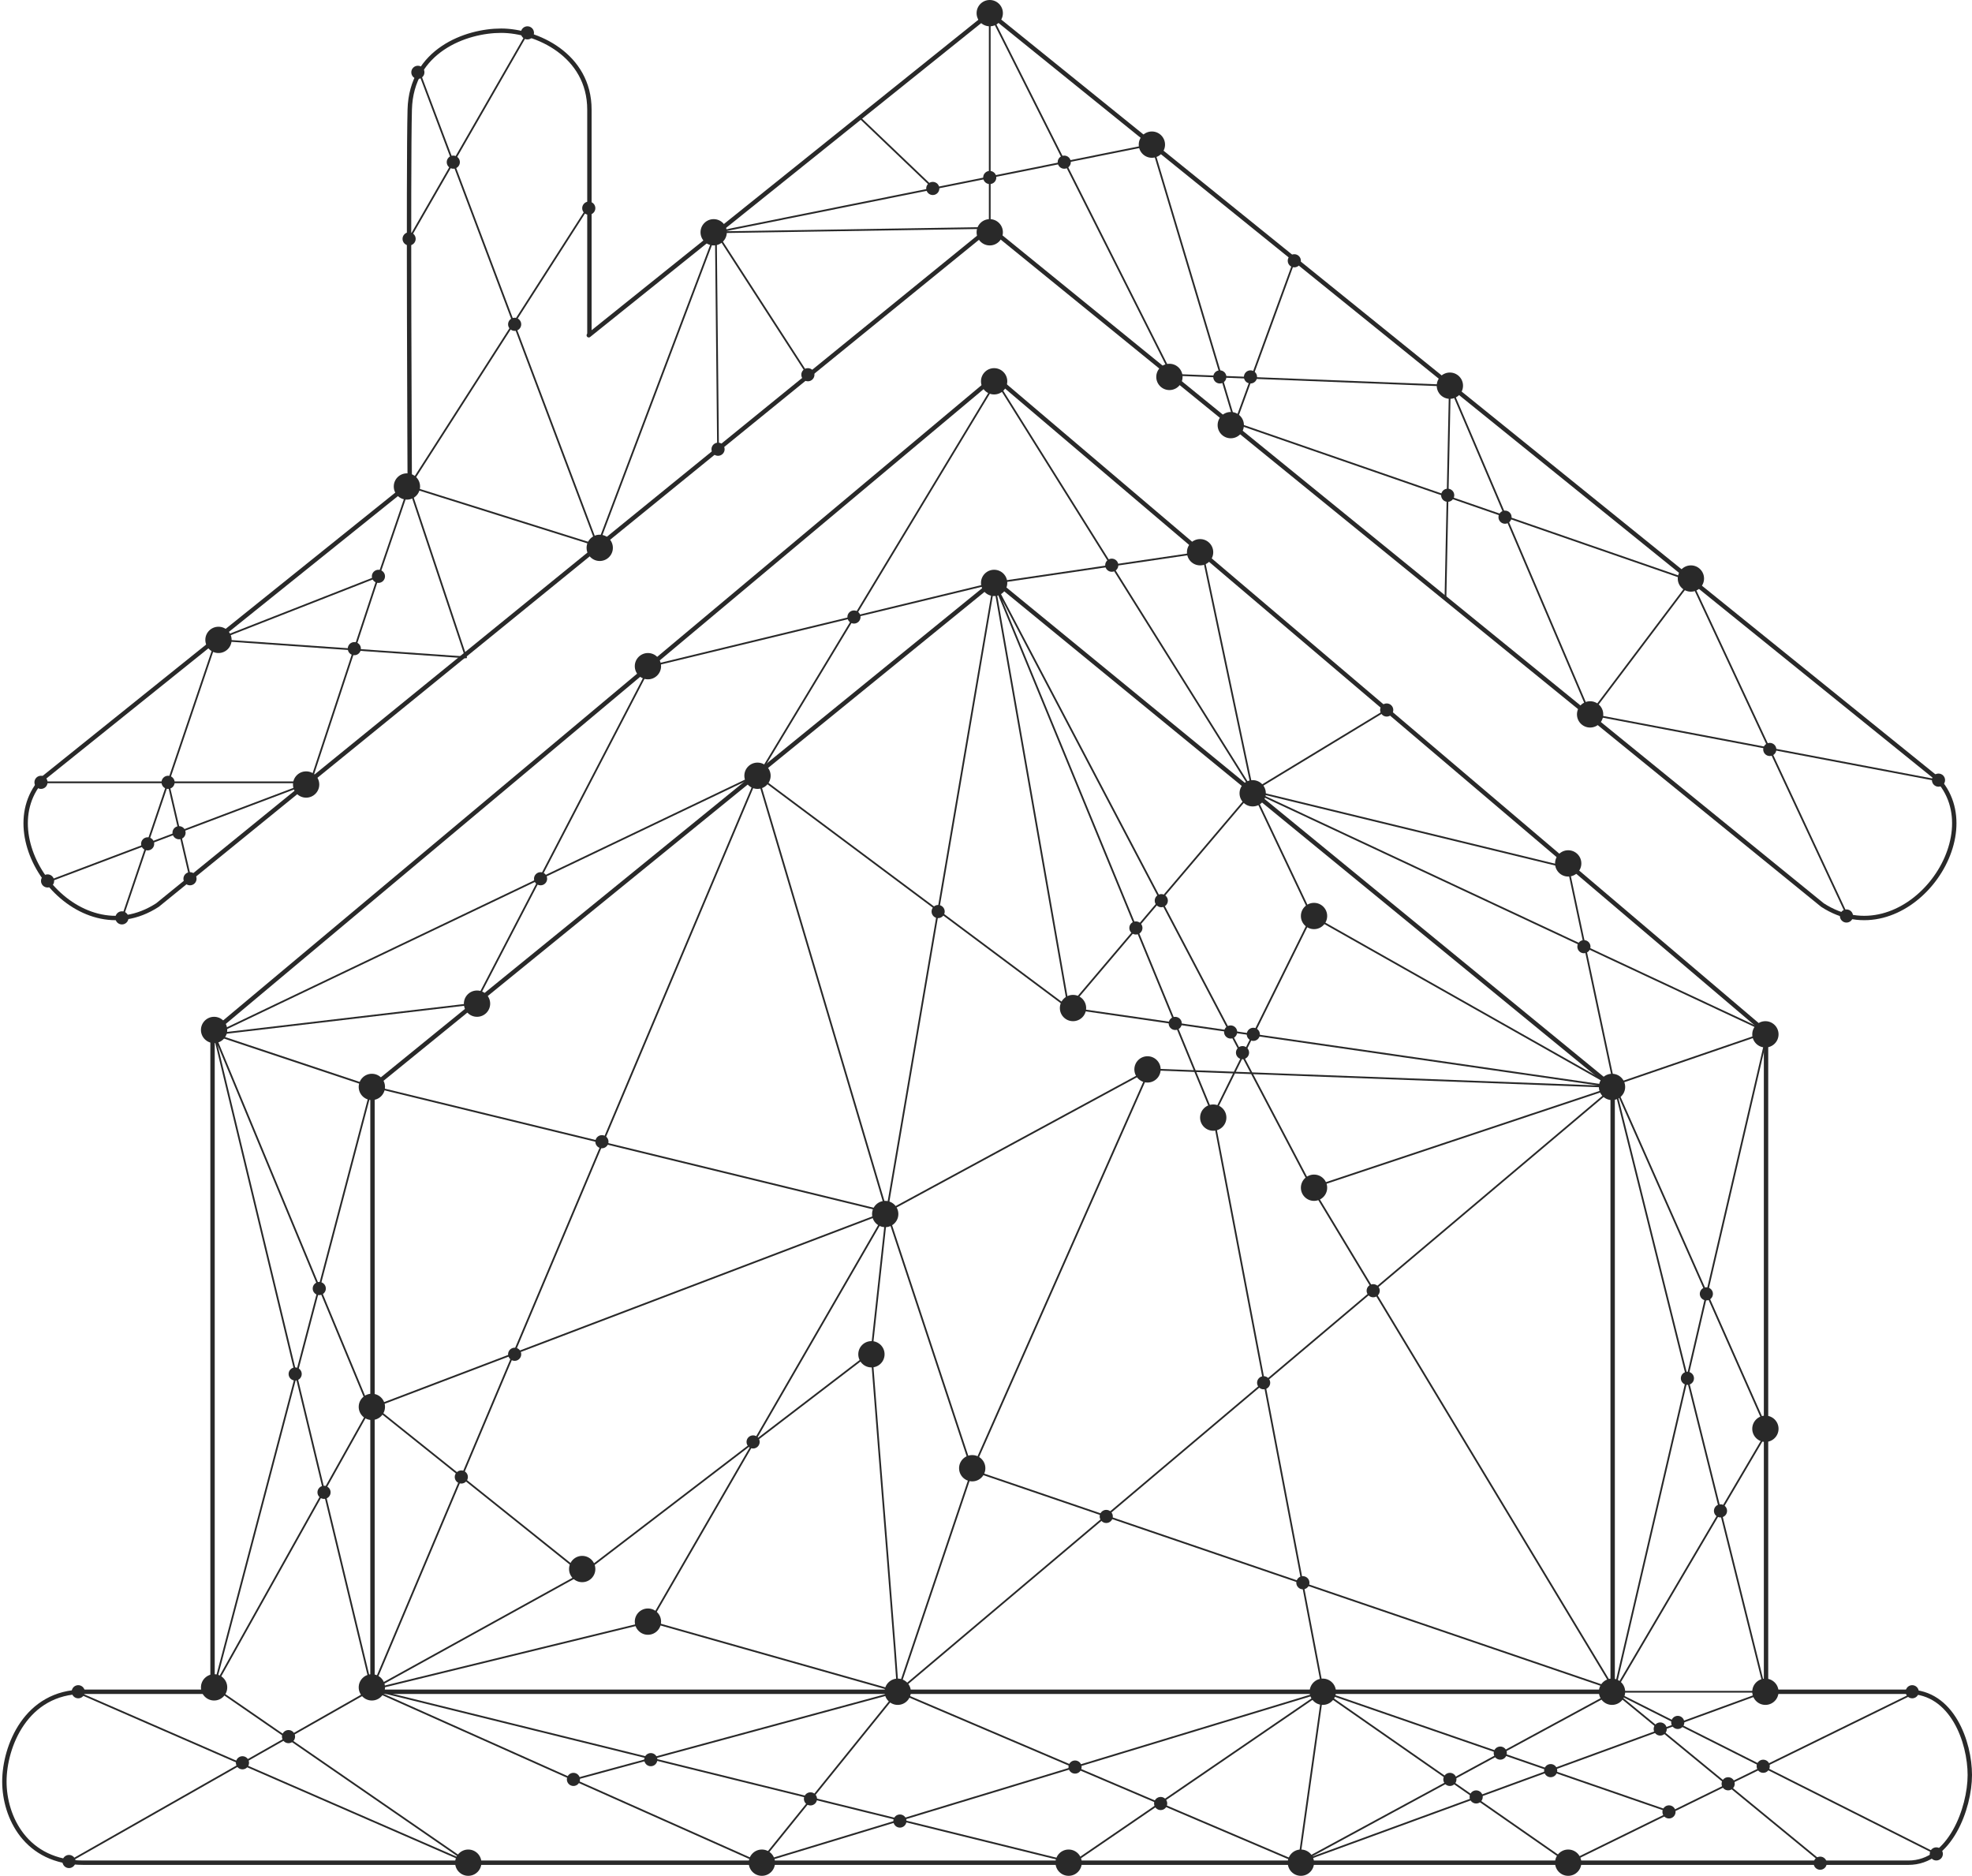 <?xml version="1.0" encoding="UTF-8"?> <svg xmlns="http://www.w3.org/2000/svg" width="450" height="428" viewBox="0 0 450 428" fill="none"><path d="M10.855 178.5C10.855 179.329 10.184 180 9.355 180C8.526 180 7.855 179.329 7.855 178.5C7.855 177.672 8.526 177 9.355 177C10.184 177 10.855 177.672 10.855 178.5Z" fill="#292929"></path><path d="M12.355 201C12.355 201.829 11.684 202.5 10.855 202.5C10.027 202.5 9.355 201.829 9.355 201C9.355 200.172 10.027 199.5 10.855 199.5C11.684 199.5 12.355 200.172 12.355 201Z" fill="#292929"></path><path d="M29.32 209.427C29.32 210.256 28.648 210.927 27.82 210.927C26.991 210.927 26.32 210.256 26.32 209.427C26.32 208.599 26.991 207.927 27.82 207.927C28.648 207.927 29.32 208.599 29.32 209.427Z" fill="#292929"></path><path d="M44.855 200.5C44.855 201.329 44.184 202 43.355 202C42.526 202 41.855 201.329 41.855 200.5C41.855 199.672 42.526 199 43.355 199C44.184 199 44.855 199.672 44.855 200.5Z" fill="#292929"></path><path d="M35.191 192.538C35.191 193.367 34.519 194.038 33.691 194.038C32.862 194.038 32.191 193.367 32.191 192.538C32.191 191.71 32.862 191.038 33.691 191.038C34.519 191.038 35.191 191.71 35.191 192.538Z" fill="#292929"></path><path d="M42.355 190C42.355 190.829 41.684 191.5 40.855 191.5C40.026 191.5 39.355 190.829 39.355 190C39.355 189.172 40.026 188.5 40.855 188.5C41.684 188.5 42.355 189.172 42.355 190Z" fill="#292929"></path><path d="M39.855 178.5C39.855 179.329 39.184 180 38.355 180C37.526 180 36.855 179.329 36.855 178.5C36.855 177.672 37.526 177 38.355 177C39.184 177 39.855 177.672 39.855 178.5Z" fill="#292929"></path><path d="M82.356 148C82.356 148.829 81.683 149.5 80.856 149.5C80.026 149.5 79.356 148.829 79.356 148C79.356 147.172 80.026 146.5 80.856 146.5C81.683 146.5 82.356 147.172 82.356 148Z" fill="#292929"></path><path d="M87.856 131.5C87.856 132.329 87.183 133 86.356 133C85.526 133 84.856 132.329 84.856 131.5C84.856 130.672 85.526 130 86.356 130C87.183 130 87.856 130.672 87.856 131.5Z" fill="#292929"></path><path d="M118.941 74C118.941 74.829 118.269 75.5 117.441 75.5C116.612 75.5 115.941 74.829 115.941 74C115.941 73.172 116.612 72.5 117.441 72.5C118.269 72.5 118.941 73.172 118.941 74Z" fill="#292929"></path><path d="M135.855 47.5C135.855 48.329 135.183 49 134.355 49C133.526 49 132.855 48.329 132.855 47.5C132.855 46.672 133.526 46 134.355 46C135.183 46 135.855 46.672 135.855 47.5Z" fill="#292929"></path><path d="M104.941 37C104.941 37.829 104.269 38.5 103.441 38.5C102.612 38.5 101.941 37.829 101.941 37C101.941 36.172 102.612 35.5 103.441 35.5C104.269 35.5 104.941 36.172 104.941 37Z" fill="#292929"></path><path d="M94.856 54.5C94.856 55.329 94.183 56 93.356 56C92.526 56 91.856 55.329 91.856 54.5C91.856 53.672 92.526 53 93.356 53C94.183 53 94.856 53.672 94.856 54.5Z" fill="#292929"></path><path d="M96.856 16.5C96.856 17.329 96.183 18 95.356 18C94.526 18 93.856 17.329 93.856 16.5C93.856 15.672 94.526 15 95.356 15C96.183 15 96.856 15.672 96.856 16.5Z" fill="#292929"></path><path d="M121.855 7.5C121.855 8.329 121.183 9 120.355 9C119.526 9 118.855 8.329 118.855 7.5C118.855 6.672 119.526 6 120.355 6C121.183 6 121.855 6.672 121.855 7.5Z" fill="#292929"></path><path d="M165.355 102.5C165.355 103.329 164.683 104 163.855 104C163.026 104 162.355 103.329 162.355 102.5C162.355 101.672 163.026 101 163.855 101C164.683 101 165.355 101.672 165.355 102.5Z" fill="#292929"></path><path d="M185.855 85.5C185.855 86.329 185.183 87 184.355 87C183.526 87 182.855 86.329 182.855 85.5C182.855 84.672 183.526 84 184.355 84C185.183 84 185.855 84.672 185.855 85.5Z" fill="#292929"></path><path d="M214.355 43C214.355 43.829 213.683 44.5 212.855 44.5C212.026 44.5 211.355 43.829 211.355 43C211.355 42.172 212.026 41.5 212.855 41.5C213.683 41.5 214.355 42.172 214.355 43Z" fill="#292929"></path><path d="M227.355 40.5C227.355 41.329 226.683 42 225.855 42C225.026 42 224.355 41.329 224.355 40.5C224.355 39.672 225.026 39 225.855 39C226.683 39 227.355 39.672 227.355 40.5Z" fill="#292929"></path><path d="M244.355 37C244.355 37.829 243.683 38.5 242.855 38.5C242.026 38.5 241.355 37.829 241.355 37C241.355 36.172 242.026 35.5 242.855 35.5C243.683 35.5 244.355 36.172 244.355 37Z" fill="#292929"></path><path d="M296.855 59.5C296.855 60.329 296.183 61 295.355 61C294.526 61 293.855 60.329 293.855 59.5C293.855 58.672 294.526 58 295.355 58C296.183 58 296.855 58.672 296.855 59.5Z" fill="#292929"></path><path d="M279.855 86C279.855 86.829 279.183 87.5 278.355 87.5C277.526 87.5 276.855 86.829 276.855 86C276.855 85.172 277.526 84.5 278.355 84.5C279.183 84.5 279.855 85.172 279.855 86Z" fill="#292929"></path><path d="M286.855 86C286.855 86.829 286.183 87.5 285.355 87.5C284.526 87.5 283.855 86.829 283.855 86C283.855 85.172 284.526 84.5 285.355 84.5C286.183 84.5 286.855 85.172 286.855 86Z" fill="#292929"></path><path d="M331.855 113C331.855 113.829 331.183 114.5 330.355 114.5C329.526 114.5 328.855 113.829 328.855 113C328.855 112.172 329.526 111.5 330.355 111.5C331.183 111.5 331.855 112.172 331.855 113Z" fill="#292929"></path><path d="M344.941 118C344.941 118.829 344.269 119.5 343.441 119.5C342.612 119.5 341.941 118.829 341.941 118C341.941 117.172 342.612 116.5 343.441 116.5C344.269 116.5 344.941 117.172 344.941 118Z" fill="#292929"></path><path d="M405.355 171C405.355 171.829 404.683 172.5 403.855 172.5C403.026 172.5 402.355 171.829 402.355 171C402.355 170.172 403.026 169.5 403.855 169.5C404.683 169.5 405.355 170.172 405.355 171Z" fill="#292929"></path><path d="M443.855 178C443.855 178.829 443.183 179.5 442.355 179.5C441.526 179.5 440.855 178.829 440.855 178C440.855 177.172 441.526 176.5 442.355 176.5C443.183 176.5 443.855 177.172 443.855 178Z" fill="#292929"></path><path d="M422.855 209C422.855 209.829 422.183 210.5 421.355 210.5C420.526 210.5 419.855 209.829 419.855 209C419.855 208.172 420.526 207.5 421.355 207.5C422.183 207.5 422.855 208.172 422.855 209Z" fill="#292929"></path><path d="M317.941 162C317.941 162.829 317.269 163.5 316.441 163.5C315.612 163.5 314.941 162.829 314.941 162C314.941 161.172 315.612 160.5 316.441 160.5C317.269 160.5 317.941 161.172 317.941 162Z" fill="#292929"></path><path d="M362.941 216C362.941 216.829 362.269 217.5 361.441 217.5C360.612 217.5 359.941 216.829 359.941 216C359.941 215.172 360.612 214.5 361.441 214.5C362.269 214.5 362.941 215.172 362.941 216Z" fill="#292929"></path><path d="M390.883 295.216C390.883 296.045 390.211 296.716 389.383 296.716C388.554 296.716 387.883 296.045 387.883 295.216C387.883 294.388 388.554 293.716 389.383 293.716C390.211 293.716 390.883 294.388 390.883 295.216Z" fill="#292929"></path><path d="M386.559 314.486C386.559 315.315 385.887 315.986 385.059 315.986C384.23 315.986 383.559 315.315 383.559 314.486C383.559 313.658 384.23 312.986 385.059 312.986C385.887 312.986 386.559 313.658 386.559 314.486Z" fill="#292929"></path><path d="M394.109 344.732C394.109 345.561 393.437 346.232 392.609 346.232C391.78 346.232 391.109 345.561 391.109 344.732C391.109 343.904 391.78 343.232 392.609 343.232C393.437 343.232 394.109 343.904 394.109 344.732Z" fill="#292929"></path><path d="M437.855 386C437.855 386.829 437.183 387.5 436.355 387.5C435.526 387.5 434.855 386.829 434.855 386C434.855 385.172 435.526 384.5 436.355 384.5C437.183 384.5 437.855 385.172 437.855 386Z" fill="#292929"></path><path d="M443.355 423C443.355 423.829 442.683 424.5 441.855 424.5C441.026 424.5 440.355 423.829 440.355 423C440.355 422.172 441.026 421.5 441.855 421.5C442.683 421.5 443.355 422.172 443.355 423Z" fill="#292929"></path><path d="M416.855 425.118C416.855 425.947 416.183 426.618 415.355 426.618C414.526 426.618 413.855 425.947 413.855 425.118C413.855 424.29 414.526 423.618 415.355 423.618C416.183 423.618 416.855 424.29 416.855 425.118Z" fill="#292929"></path><path d="M395.855 407C395.855 407.829 395.183 408.5 394.355 408.5C393.526 408.5 392.855 407.829 392.855 407C392.855 406.172 393.526 405.5 394.355 405.5C395.183 405.5 395.855 406.172 395.855 407Z" fill="#292929"></path><path d="M403.855 403C403.855 403.829 403.183 404.5 402.355 404.5C401.526 404.5 400.855 403.829 400.855 403C400.855 402.172 401.526 401.5 402.355 401.5C403.183 401.5 403.855 402.172 403.855 403Z" fill="#292929"></path><path d="M384.355 393C384.355 393.829 383.683 394.5 382.855 394.5C382.026 394.5 381.355 393.829 381.355 393C381.355 392.172 382.026 391.5 382.855 391.5C383.683 391.5 384.355 392.172 384.355 393Z" fill="#292929"></path><path d="M380.355 394.5C380.355 395.329 379.683 396 378.855 396C378.026 396 377.355 395.329 377.355 394.5C377.355 393.672 378.026 393 378.855 393C379.683 393 380.355 393.672 380.355 394.5Z" fill="#292929"></path><path d="M382.355 413.415C382.355 414.244 381.683 414.915 380.855 414.915C380.026 414.915 379.355 414.244 379.355 413.415C379.355 412.587 380.026 411.915 380.855 411.915C381.683 411.915 382.355 412.587 382.355 413.415Z" fill="#292929"></path><path d="M355.355 404C355.355 404.829 354.683 405.5 353.855 405.5C353.026 405.5 352.355 404.829 352.355 404C352.355 403.172 353.026 402.5 353.855 402.5C354.683 402.5 355.355 403.172 355.355 404Z" fill="#292929"></path><path d="M343.855 400C343.855 400.829 343.183 401.5 342.355 401.5C341.526 401.5 340.855 400.829 340.855 400C340.855 399.172 341.526 398.5 342.355 398.5C343.183 398.5 343.855 399.172 343.855 400Z" fill="#292929"></path><path d="M338.355 410C338.355 410.829 337.683 411.5 336.855 411.5C336.026 411.5 335.355 410.829 335.355 410C335.355 409.172 336.026 408.5 336.855 408.5C337.683 408.5 338.355 409.172 338.355 410Z" fill="#292929"></path><path d="M332.355 406C332.355 406.829 331.683 407.5 330.855 407.5C330.026 407.5 329.355 406.829 329.355 406C329.355 405.172 330.026 404.5 330.855 404.5C331.683 404.5 332.355 405.172 332.355 406Z" fill="#292929"></path><path d="M266.355 411.5C266.355 412.329 265.683 413 264.855 413C264.026 413 263.355 412.329 263.355 411.5C263.355 410.672 264.026 410 264.855 410C265.683 410 266.355 410.672 266.355 411.5Z" fill="#292929"></path><path d="M246.82 403.182C246.82 404.011 246.148 404.682 245.32 404.682C244.491 404.682 243.82 404.011 243.82 403.182C243.82 402.354 244.491 401.682 245.32 401.682C246.148 401.682 246.82 402.354 246.82 403.182Z" fill="#292929"></path><path d="M206.855 415.5C206.855 416.329 206.183 417 205.355 417C204.526 417 203.855 416.329 203.855 415.5C203.855 414.672 204.526 414 205.355 414C206.183 414 206.855 414.672 206.855 415.5Z" fill="#292929"></path><path d="M186.445 410.443C186.445 411.272 185.773 411.943 184.945 411.943C184.116 411.943 183.445 411.272 183.445 410.443C183.445 409.615 184.116 408.943 184.945 408.943C185.773 408.943 186.445 409.615 186.445 410.443Z" fill="#292929"></path><path d="M150.008 401.493C150.008 402.322 149.336 402.993 148.508 402.993C147.679 402.993 147.008 402.322 147.008 401.493C147.008 400.665 147.679 399.993 148.508 399.993C149.336 399.993 150.008 400.665 150.008 401.493Z" fill="#292929"></path><path d="M106.77 337C106.77 337.829 106.098 338.5 105.27 338.5C104.441 338.5 103.77 337.829 103.77 337C103.77 336.172 104.441 335.5 105.27 335.5C106.098 335.5 106.77 336.172 106.77 337Z" fill="#292929"></path><path d="M118.941 309C118.941 309.829 118.269 310.5 117.441 310.5C116.612 310.5 115.941 309.829 115.941 309C115.941 308.172 116.612 307.5 117.441 307.5C118.269 307.5 118.941 308.172 118.941 309Z" fill="#292929"></path><path d="M138.855 260.5C138.855 261.329 138.183 262 137.355 262C136.526 262 135.855 261.329 135.855 260.5C135.855 259.672 136.526 259 137.355 259C138.183 259 138.855 259.672 138.855 260.5Z" fill="#292929"></path><path d="M215.578 207.983C215.578 208.812 214.906 209.483 214.078 209.483C213.249 209.483 212.578 208.812 212.578 207.983C212.578 207.155 213.249 206.483 214.078 206.483C214.906 206.483 215.578 207.155 215.578 207.983Z" fill="#292929"></path><path d="M285.035 240.177C285.035 241.006 284.363 241.677 283.535 241.677C282.706 241.677 282.035 241.006 282.035 240.177C282.035 239.349 282.706 238.677 283.535 238.677C284.363 238.677 285.035 239.349 285.035 240.177Z" fill="#292929"></path><path d="M287.5 236C287.5 236.829 286.828 237.5 286 237.5C285.171 237.5 284.5 236.829 284.5 236C284.5 235.172 285.171 234.5 286 234.5C286.828 234.5 287.5 235.172 287.5 236Z" fill="#292929"></path><path d="M282.324 235.465C282.324 236.294 281.652 236.965 280.824 236.965C279.995 236.965 279.324 236.294 279.324 235.465C279.324 234.637 279.995 233.965 280.824 233.965C281.652 233.965 282.324 234.637 282.324 235.465Z" fill="#292929"></path><path d="M269.679 233.511C269.679 234.34 269.007 235.011 268.179 235.011C267.35 235.011 266.679 234.34 266.679 233.511C266.679 232.683 267.35 232.011 268.179 232.011C269.007 232.011 269.679 232.683 269.679 233.511Z" fill="#292929"></path><path d="M260.703 211.73C260.703 212.559 260.031 213.23 259.203 213.23C258.374 213.23 257.703 212.559 257.703 211.73C257.703 210.902 258.374 210.23 259.203 210.23C260.031 210.23 260.703 210.902 260.703 211.73Z" fill="#292929"></path><path d="M266.5 205.5C266.5 206.329 265.828 207 265 207C264.171 207 263.5 206.329 263.5 205.5C263.5 204.672 264.171 204 265 204C265.828 204 266.5 204.672 266.5 205.5Z" fill="#292929"></path><path d="M173.355 329C173.355 329.829 172.683 330.5 171.855 330.5C171.026 330.5 170.355 329.829 170.355 329C170.355 328.172 171.026 327.5 171.855 327.5C172.683 327.5 173.355 328.172 173.355 329Z" fill="#292929"></path><path d="M253.941 346C253.941 346.829 253.269 347.5 252.441 347.5C251.612 347.5 250.941 346.829 250.941 346C250.941 345.172 251.612 344.5 252.441 344.5C253.269 344.5 253.941 345.172 253.941 346Z" fill="#292929"></path><path d="M289.855 315.5C289.855 316.329 289.183 317 288.355 317C287.526 317 286.855 316.329 286.855 315.5C286.855 314.672 287.526 314 288.355 314C289.183 314 289.855 314.672 289.855 315.5Z" fill="#292929"></path><path d="M314.855 294.5C314.855 295.329 314.183 296 313.355 296C312.526 296 311.855 295.329 311.855 294.5C311.855 293.672 312.526 293 313.355 293C314.183 293 314.855 293.672 314.855 294.5Z" fill="#292929"></path><path d="M298.809 361.129C298.809 361.958 298.137 362.629 297.309 362.629C296.48 362.629 295.809 361.958 295.809 361.129C295.809 360.301 296.48 359.629 297.309 359.629C298.137 359.629 298.809 360.301 298.809 361.129Z" fill="#292929"></path><path d="M132.355 406C132.355 406.829 131.683 407.5 130.855 407.5C130.026 407.5 129.355 406.829 129.355 406C129.355 405.172 130.026 404.5 130.855 404.5C131.683 404.5 132.355 405.172 132.355 406Z" fill="#292929"></path><path d="M67.336 396.237C67.336 397.066 66.664 397.737 65.836 397.737C65.007 397.737 64.336 397.066 64.336 396.237C64.336 395.409 65.007 394.737 65.836 394.737C66.664 394.737 67.336 395.409 67.336 396.237Z" fill="#292929"></path><path d="M56.828 402.208C56.828 403.037 56.156 403.708 55.328 403.708C54.499 403.708 53.828 403.037 53.828 402.208C53.828 401.38 54.499 400.708 55.328 400.708C56.156 400.708 56.828 401.38 56.828 402.208Z" fill="#292929"></path><path d="M19.355 386C19.355 386.829 18.683 387.5 17.855 387.5C17.026 387.5 16.355 386.829 16.355 386C16.355 385.172 17.026 384.5 17.855 384.5C18.683 384.5 19.355 385.172 19.355 386Z" fill="#292929"></path><path d="M17.246 424.733C17.246 425.562 16.574 426.233 15.746 426.233C14.917 426.233 14.246 425.562 14.246 424.733C14.246 423.905 14.917 423.233 15.746 423.233C16.574 423.233 17.246 423.905 17.246 424.733Z" fill="#292929"></path><path d="M75.441 340.5C75.441 341.329 74.769 342 73.941 342C73.112 342 72.441 341.329 72.441 340.5C72.441 339.672 73.112 339 73.941 339C74.769 339 75.441 339.672 75.441 340.5Z" fill="#292929"></path><path d="M68.856 313.5C68.856 314.329 68.183 315 67.356 315C66.526 315 65.856 314.329 65.856 313.5C65.856 312.672 66.526 312 67.356 312C68.183 312 68.856 312.672 68.856 313.5Z" fill="#292929"></path><path d="M74.356 294C74.356 294.829 73.683 295.5 72.856 295.5C72.026 295.5 71.356 294.829 71.356 294C71.356 293.172 72.026 292.5 72.856 292.5C73.683 292.5 74.356 293.172 74.356 294Z" fill="#292929"></path><path d="M124.855 200.5C124.855 201.329 124.183 202 123.355 202C122.526 202 121.855 201.329 121.855 200.5C121.855 199.672 122.526 199 123.355 199C124.183 199 124.855 199.672 124.855 200.5Z" fill="#292929"></path><path d="M196.371 140.782C196.371 141.611 195.699 142.282 194.871 142.282C194.042 142.282 193.371 141.611 193.371 140.782C193.371 139.954 194.042 139.282 194.871 139.282C195.699 139.282 196.371 139.954 196.371 140.782Z" fill="#292929"></path><path d="M255.199 128.961C255.199 129.79 254.527 130.461 253.699 130.461C252.87 130.461 252.199 129.79 252.199 128.961C252.199 128.133 252.87 127.461 253.699 127.461C254.527 127.461 255.199 128.133 255.199 128.961Z" fill="#292929"></path><path d="M225.872 3L441.872 177.5C454.855 191 434.354 218.5 415.872 206.5L225.872 52" stroke="#292929" stroke-linecap="round" stroke-linejoin="round"></path><path d="M225.935 3L134.355 76.5M225.935 52L35.94 206.501C17.458 218.502 -3.042 191.001 9.94 177.501L93.356 110.5" stroke="#292929" stroke-linecap="round" stroke-linejoin="round"></path><path d="M93.5 110.005C93.5 110.005 93.144 38.51 93.5 25.005C93.856 11.5 106.355 7.005 114.355 7.005C122.355 7.005 134.5 12.498 134.5 25.005C134.5 37.511 134.5 76.005 134.5 76.005M48.5 235.505L227 86.005L403 235.505V386.005C403 386.005 425.5 386.005 435.5 386.005C445.5 386.005 449.5 397.505 449.5 405.005C449.5 412.505 445 425.005 435.5 425.005C426 425.005 32.143 425.005 19 425.005C5.857 425.005 1.002 414.505 1 406.505C0.998 398.505 5.915 386.005 19 386.005C32.085 386.005 48.5 386.005 48.5 386.005V235.505ZM85 248.005L227 132.505L368 248.005V386.005H85V248.005Z" stroke="#292929" stroke-linecap="round" stroke-linejoin="round"></path><path d="M120.355 7.5L93.356 54.5M95.856 17L136.355 124.5M136.355 124.5L163.355 53M136.355 124.5L93.356 111M163.355 53L184.355 85.5M163.355 53L213.105 43M163.355 53L225.855 52V3L267.355 85.5L330.855 88M163.355 53L163.855 102.5M281.855 96.5L262.855 33L213.105 43M281.855 96.5L385.855 132.5M281.855 96.5L295.355 59.5M385.855 132.5L421.355 208.5M385.855 132.5L362.855 163M9.355 178.5H38.352M70.856 178.5L86.356 131.5M70.856 178.5H38.352M70.856 178.5L11.355 201M93.356 111L86.356 131.5M93.356 111L106.355 150L49.355 146M93.356 111L134.355 47M27.855 209.5L38.352 178.5M49.355 146L86.356 131.5M49.355 146L38.352 178.5M213.105 43L196.355 27M330.855 88L362.855 163M330.855 88L329.855 136M441.855 178L362.855 163M43.355 200L38.352 178.5" stroke="#292929" stroke-width="0.4" stroke-linecap="round" stroke-linejoin="round"></path><path d="M48.855 236L173.355 176.5L227.355 87L285.855 180.5M48.855 236L84.356 321.5L48.855 385M48.855 236L108.355 229L148.355 152L226.855 133L274.355 126L285.855 180.5M48.855 236L84.856 385.5M48.855 236L84.856 248L48.855 385M48.855 385L106.855 425L17.355 386M368.355 386L403.355 326.5L368.355 247.5M368.355 386L403.355 235.5M368.355 386L441.855 423M368.355 386L415.855 425M368.355 386L296.762 424.78M368.355 386H402.855M368.355 247.5L357.855 198L285.855 180.5M368.355 247.5L403.355 235.5M368.355 247.5L402.855 386M285.855 180.5L316.355 162M285.855 180.5L403.355 235.5M84.856 385.5L15.355 425M84.856 385.5L244.855 425L301.855 386M84.856 385.5L130.855 406.057M173.355 425L204.855 386M173.355 425L301.855 386M173.355 425L130.855 406.057M204.855 386L296.355 425M204.855 386L130.855 406.057M296.355 425L301.855 386M296.355 425L296.762 424.78M301.855 386L357.855 425L381.355 413.472M301.855 386L381.355 413.472M437.355 386L381.355 413.472M296.762 424.78L402.855 386" stroke="#292929" stroke-width="0.4" stroke-linecap="round" stroke-linejoin="round"></path><path d="M85.356 248L202.355 276.5M202.355 276.5L226.855 133M202.355 276.5L85.356 321L132.855 359M202.355 276.5L172.855 177M202.355 276.5L198.855 308.5M202.355 276.5L221.855 335.5M202.355 276.5L148.355 370M202.355 276.5L262.355 244M226.855 133L243.855 230M226.855 133L299.355 271M226.855 133L276.855 254.5M243.855 230L368.355 248M243.855 230L172.855 177M243.855 230L264.855 205.25L285.855 180.5L299.355 209M299.355 209L368.355 248M299.355 209L276.855 254.5M368.355 248L299.355 271M368.355 248L262.355 244M368.355 248L204.855 386M299.355 271L368.355 385.5L221.855 335.5M221.855 335.5L204.855 386M221.855 335.5L262.355 244M204.855 386L148.355 370M204.855 386C204.855 382.8 200.689 332.833 198.855 308.5M148.355 370L84.856 385.5M84.856 385.5L132.855 359M84.856 385.5L172.855 177M132.855 359L198.855 308.5M276.855 254.5L301.855 385.5" stroke="#292929" stroke-width="0.4" stroke-linecap="round" stroke-linejoin="round"></path><path d="M49.855 149C51.512 149 52.855 147.657 52.855 146C52.855 144.343 51.512 143 49.855 143C48.199 143 46.855 144.343 46.855 146C46.855 147.657 48.199 149 49.855 149Z" fill="#292929"></path><path d="M69.856 182C71.512 182 72.856 180.657 72.856 179C72.856 177.343 71.512 176 69.856 176C68.199 176 66.856 177.343 66.856 179C66.856 180.657 68.199 182 69.856 182Z" fill="#292929"></path><path d="M92.856 114C94.512 114 95.856 112.657 95.856 111C95.856 109.343 94.512 108 92.856 108C91.199 108 89.856 109.343 89.856 111C89.856 112.657 91.199 114 92.856 114Z" fill="#292929"></path><path d="M136.855 128C138.512 128 139.855 126.657 139.855 125C139.855 123.343 138.512 122 136.855 122C135.199 122 133.855 123.343 133.855 125C133.855 126.657 135.199 128 136.855 128Z" fill="#292929"></path><path d="M162.855 56C164.512 56 165.855 54.657 165.855 53C165.855 51.343 164.512 50 162.855 50C161.199 50 159.855 51.343 159.855 53C159.855 54.657 161.199 56 162.855 56Z" fill="#292929"></path><path d="M225.855 56C227.512 56 228.855 54.657 228.855 53C228.855 51.343 227.512 50 225.855 50C224.199 50 222.855 51.343 222.855 53C222.855 54.657 224.199 56 225.855 56Z" fill="#292929"></path><path d="M225.855 6C227.512 6 228.855 4.657 228.855 3C228.855 1.343 227.512 0 225.855 0C224.199 0 222.855 1.343 222.855 3C222.855 4.657 224.199 6 225.855 6Z" fill="#292929"></path><path d="M262.855 36C264.512 36 265.855 34.657 265.855 33C265.855 31.343 264.512 30 262.855 30C261.199 30 259.855 31.343 259.855 33C259.855 34.657 261.199 36 262.855 36Z" fill="#292929"></path><path d="M266.855 89C268.512 89 269.855 87.657 269.855 86C269.855 84.343 268.512 83 266.855 83C265.199 83 263.855 84.343 263.855 86C263.855 87.657 265.199 89 266.855 89Z" fill="#292929"></path><path d="M280.855 100C282.512 100 283.855 98.657 283.855 97C283.855 95.343 282.512 94 280.855 94C279.199 94 277.855 95.343 277.855 97C277.855 98.657 279.199 100 280.855 100Z" fill="#292929"></path><path d="M226.855 90C228.512 90 229.855 88.657 229.855 87C229.855 85.343 228.512 84 226.855 84C225.199 84 223.855 85.343 223.855 87C223.855 88.657 225.199 90 226.855 90Z" fill="#292929"></path><path d="M226.855 136C228.512 136 229.855 134.657 229.855 133C229.855 131.343 228.512 130 226.855 130C225.199 130 223.855 131.343 223.855 133C223.855 134.657 225.199 136 226.855 136Z" fill="#292929"></path><path d="M147.855 155C149.512 155 150.855 153.657 150.855 152C150.855 150.343 149.512 149 147.855 149C146.199 149 144.855 150.343 144.855 152C144.855 153.657 146.199 155 147.855 155Z" fill="#292929"></path><path d="M172.855 180C174.512 180 175.855 178.657 175.855 177C175.855 175.343 174.512 174 172.855 174C171.199 174 169.855 175.343 169.855 177C169.855 178.657 171.199 180 172.855 180Z" fill="#292929"></path><path d="M108.855 232C110.512 232 111.855 230.657 111.855 229C111.855 227.343 110.512 226 108.855 226C107.199 226 105.855 227.343 105.855 229C105.855 230.657 107.199 232 108.855 232Z" fill="#292929"></path><path d="M48.855 238C50.512 238 51.855 236.657 51.855 235C51.855 233.343 50.512 232 48.855 232C47.199 232 45.855 233.343 45.855 235C45.855 236.657 47.199 238 48.855 238Z" fill="#292929"></path><path d="M84.856 251C86.512 251 87.856 249.657 87.856 248C87.856 246.343 86.512 245 84.856 245C83.199 245 81.856 246.343 81.856 248C81.856 249.657 83.199 251 84.856 251Z" fill="#292929"></path><path d="M84.856 324C86.512 324 87.856 322.657 87.856 321C87.856 319.343 86.512 318 84.856 318C83.199 318 81.856 319.343 81.856 321C81.856 322.657 83.199 324 84.856 324Z" fill="#292929"></path><path d="M48.855 388C50.512 388 51.855 386.657 51.855 385C51.855 383.343 50.512 382 48.855 382C47.199 382 45.855 383.343 45.855 385C45.855 386.657 47.199 388 48.855 388Z" fill="#292929"></path><path d="M84.856 388C86.512 388 87.856 386.657 87.856 385C87.856 383.343 86.512 382 84.856 382C83.199 382 81.856 383.343 81.856 385C81.856 386.657 83.199 388 84.856 388Z" fill="#292929"></path><path d="M106.855 428C108.512 428 109.855 426.657 109.855 425C109.855 423.343 108.512 422 106.855 422C105.199 422 103.855 423.343 103.855 425C103.855 426.657 105.199 428 106.855 428Z" fill="#292929"></path><path d="M173.855 428C175.512 428 176.855 426.657 176.855 425C176.855 423.343 175.512 422 173.855 422C172.199 422 170.855 423.343 170.855 425C170.855 426.657 172.199 428 173.855 428Z" fill="#292929"></path><path d="M204.855 389C206.512 389 207.855 387.657 207.855 386C207.855 384.343 206.512 383 204.855 383C203.199 383 201.855 384.343 201.855 386C201.855 387.657 203.199 389 204.855 389Z" fill="#292929"></path><path d="M147.855 373C149.512 373 150.855 371.657 150.855 370C150.855 368.343 149.512 367 147.855 367C146.199 367 144.855 368.343 144.855 370C144.855 371.657 146.199 373 147.855 373Z" fill="#292929"></path><path d="M132.855 361C134.512 361 135.855 359.657 135.855 358C135.855 356.343 134.512 355 132.855 355C131.199 355 129.855 356.343 129.855 358C129.855 359.657 131.199 361 132.855 361Z" fill="#292929"></path><path d="M202 280C203.657 280 205 278.657 205 277C205 275.343 203.657 274 202 274C200.343 274 199 275.343 199 277C199 278.657 200.343 280 202 280Z" fill="#292929"></path><path d="M198.855 312C200.512 312 201.855 310.657 201.855 309C201.855 307.343 200.512 306 198.855 306C197.199 306 195.855 307.343 195.855 309C195.855 310.657 197.199 312 198.855 312Z" fill="#292929"></path><path d="M221.855 338C223.512 338 224.855 336.657 224.855 335C224.855 333.343 223.512 332 221.855 332C220.199 332 218.855 333.343 218.855 335C218.855 336.657 220.199 338 221.855 338Z" fill="#292929"></path><path d="M276.855 258C278.512 258 279.855 256.657 279.855 255C279.855 253.343 278.512 252 276.855 252C275.199 252 273.855 253.343 273.855 255C273.855 256.657 275.199 258 276.855 258Z" fill="#292929"></path><path d="M261.855 247C263.512 247 264.855 245.657 264.855 244C264.855 242.343 263.512 241 261.855 241C260.199 241 258.855 242.343 258.855 244C258.855 245.657 260.199 247 261.855 247Z" fill="#292929"></path><path d="M244.855 233C246.512 233 247.855 231.657 247.855 230C247.855 228.343 246.512 227 244.855 227C243.199 227 241.855 228.343 241.855 230C241.855 231.657 243.199 233 244.855 233Z" fill="#292929"></path><path d="M299.855 212C301.512 212 302.855 210.657 302.855 209C302.855 207.343 301.512 206 299.855 206C298.199 206 296.855 207.343 296.855 209C296.855 210.657 298.199 212 299.855 212Z" fill="#292929"></path><path d="M299.855 274C301.512 274 302.855 272.657 302.855 271C302.855 269.343 301.512 268 299.855 268C298.199 268 296.855 269.343 296.855 271C296.855 272.657 298.199 274 299.855 274Z" fill="#292929"></path><path d="M367.855 251C369.512 251 370.855 249.657 370.855 248C370.855 246.343 369.512 245 367.855 245C366.199 245 364.855 246.343 364.855 248C364.855 249.657 366.199 251 367.855 251Z" fill="#292929"></path><path d="M402.855 239C404.512 239 405.855 237.657 405.855 236C405.855 234.343 404.512 233 402.855 233C401.199 233 399.855 234.343 399.855 236C399.855 237.657 401.199 239 402.855 239Z" fill="#292929"></path><path d="M402.855 329C404.512 329 405.855 327.657 405.855 326C405.855 324.343 404.512 323 402.855 323C401.199 323 399.855 324.343 399.855 326C399.855 327.657 401.199 329 402.855 329Z" fill="#292929"></path><path d="M367.855 389C369.512 389 370.855 387.657 370.855 386C370.855 384.343 369.512 383 367.855 383C366.199 383 364.855 384.343 364.855 386C364.855 387.657 366.199 389 367.855 389Z" fill="#292929"></path><path d="M402.855 389C404.512 389 405.855 387.657 405.855 386C405.855 384.343 404.512 383 402.855 383C401.199 383 399.855 384.343 399.855 386C399.855 387.657 401.199 389 402.855 389Z" fill="#292929"></path><path d="M357.855 428C359.512 428 360.855 426.657 360.855 425C360.855 423.343 359.512 422 357.855 422C356.199 422 354.855 423.343 354.855 425C354.855 426.657 356.199 428 357.855 428Z" fill="#292929"></path><path d="M296.855 428C298.512 428 299.855 426.657 299.855 425C299.855 423.343 298.512 422 296.855 422C295.199 422 293.855 423.343 293.855 425C293.855 426.657 295.199 428 296.855 428Z" fill="#292929"></path><path d="M243.855 428C245.512 428 246.855 426.657 246.855 425C246.855 423.343 245.512 422 243.855 422C242.199 422 240.855 423.343 240.855 425C240.855 426.657 242.199 428 243.855 428Z" fill="#292929"></path><path d="M301.855 389C303.512 389 304.855 387.657 304.855 386C304.855 384.343 303.512 383 301.855 383C300.199 383 298.855 384.343 298.855 386C298.855 387.657 300.199 389 301.855 389Z" fill="#292929"></path><path d="M357.855 200C359.512 200 360.855 198.657 360.855 197C360.855 195.343 359.512 194 357.855 194C356.199 194 354.855 195.343 354.855 197C354.855 198.657 356.199 200 357.855 200Z" fill="#292929"></path><path d="M285.855 184C287.512 184 288.855 182.657 288.855 181C288.855 179.343 287.512 178 285.855 178C284.199 178 282.855 179.343 282.855 181C282.855 182.657 284.199 184 285.855 184Z" fill="#292929"></path><path d="M273.855 129C275.512 129 276.855 127.657 276.855 126C276.855 124.343 275.512 123 273.855 123C272.199 123 270.855 124.343 270.855 126C270.855 127.657 272.199 129 273.855 129Z" fill="#292929"></path><path d="M330.855 91C332.512 91 333.855 89.657 333.855 88C333.855 86.343 332.512 85 330.855 85C329.199 85 327.855 86.343 327.855 88C327.855 89.657 329.199 91 330.855 91Z" fill="#292929"></path><path d="M385.855 135C387.512 135 388.855 133.657 388.855 132C388.855 130.343 387.512 129 385.855 129C384.199 129 382.855 130.343 382.855 132C382.855 133.657 384.199 135 385.855 135Z" fill="#292929"></path><path d="M362.855 166C364.512 166 365.855 164.657 365.855 163C365.855 161.343 364.512 160 362.855 160C361.199 160 359.855 161.343 359.855 163C359.855 164.657 361.199 166 362.855 166Z" fill="#292929"></path></svg> 